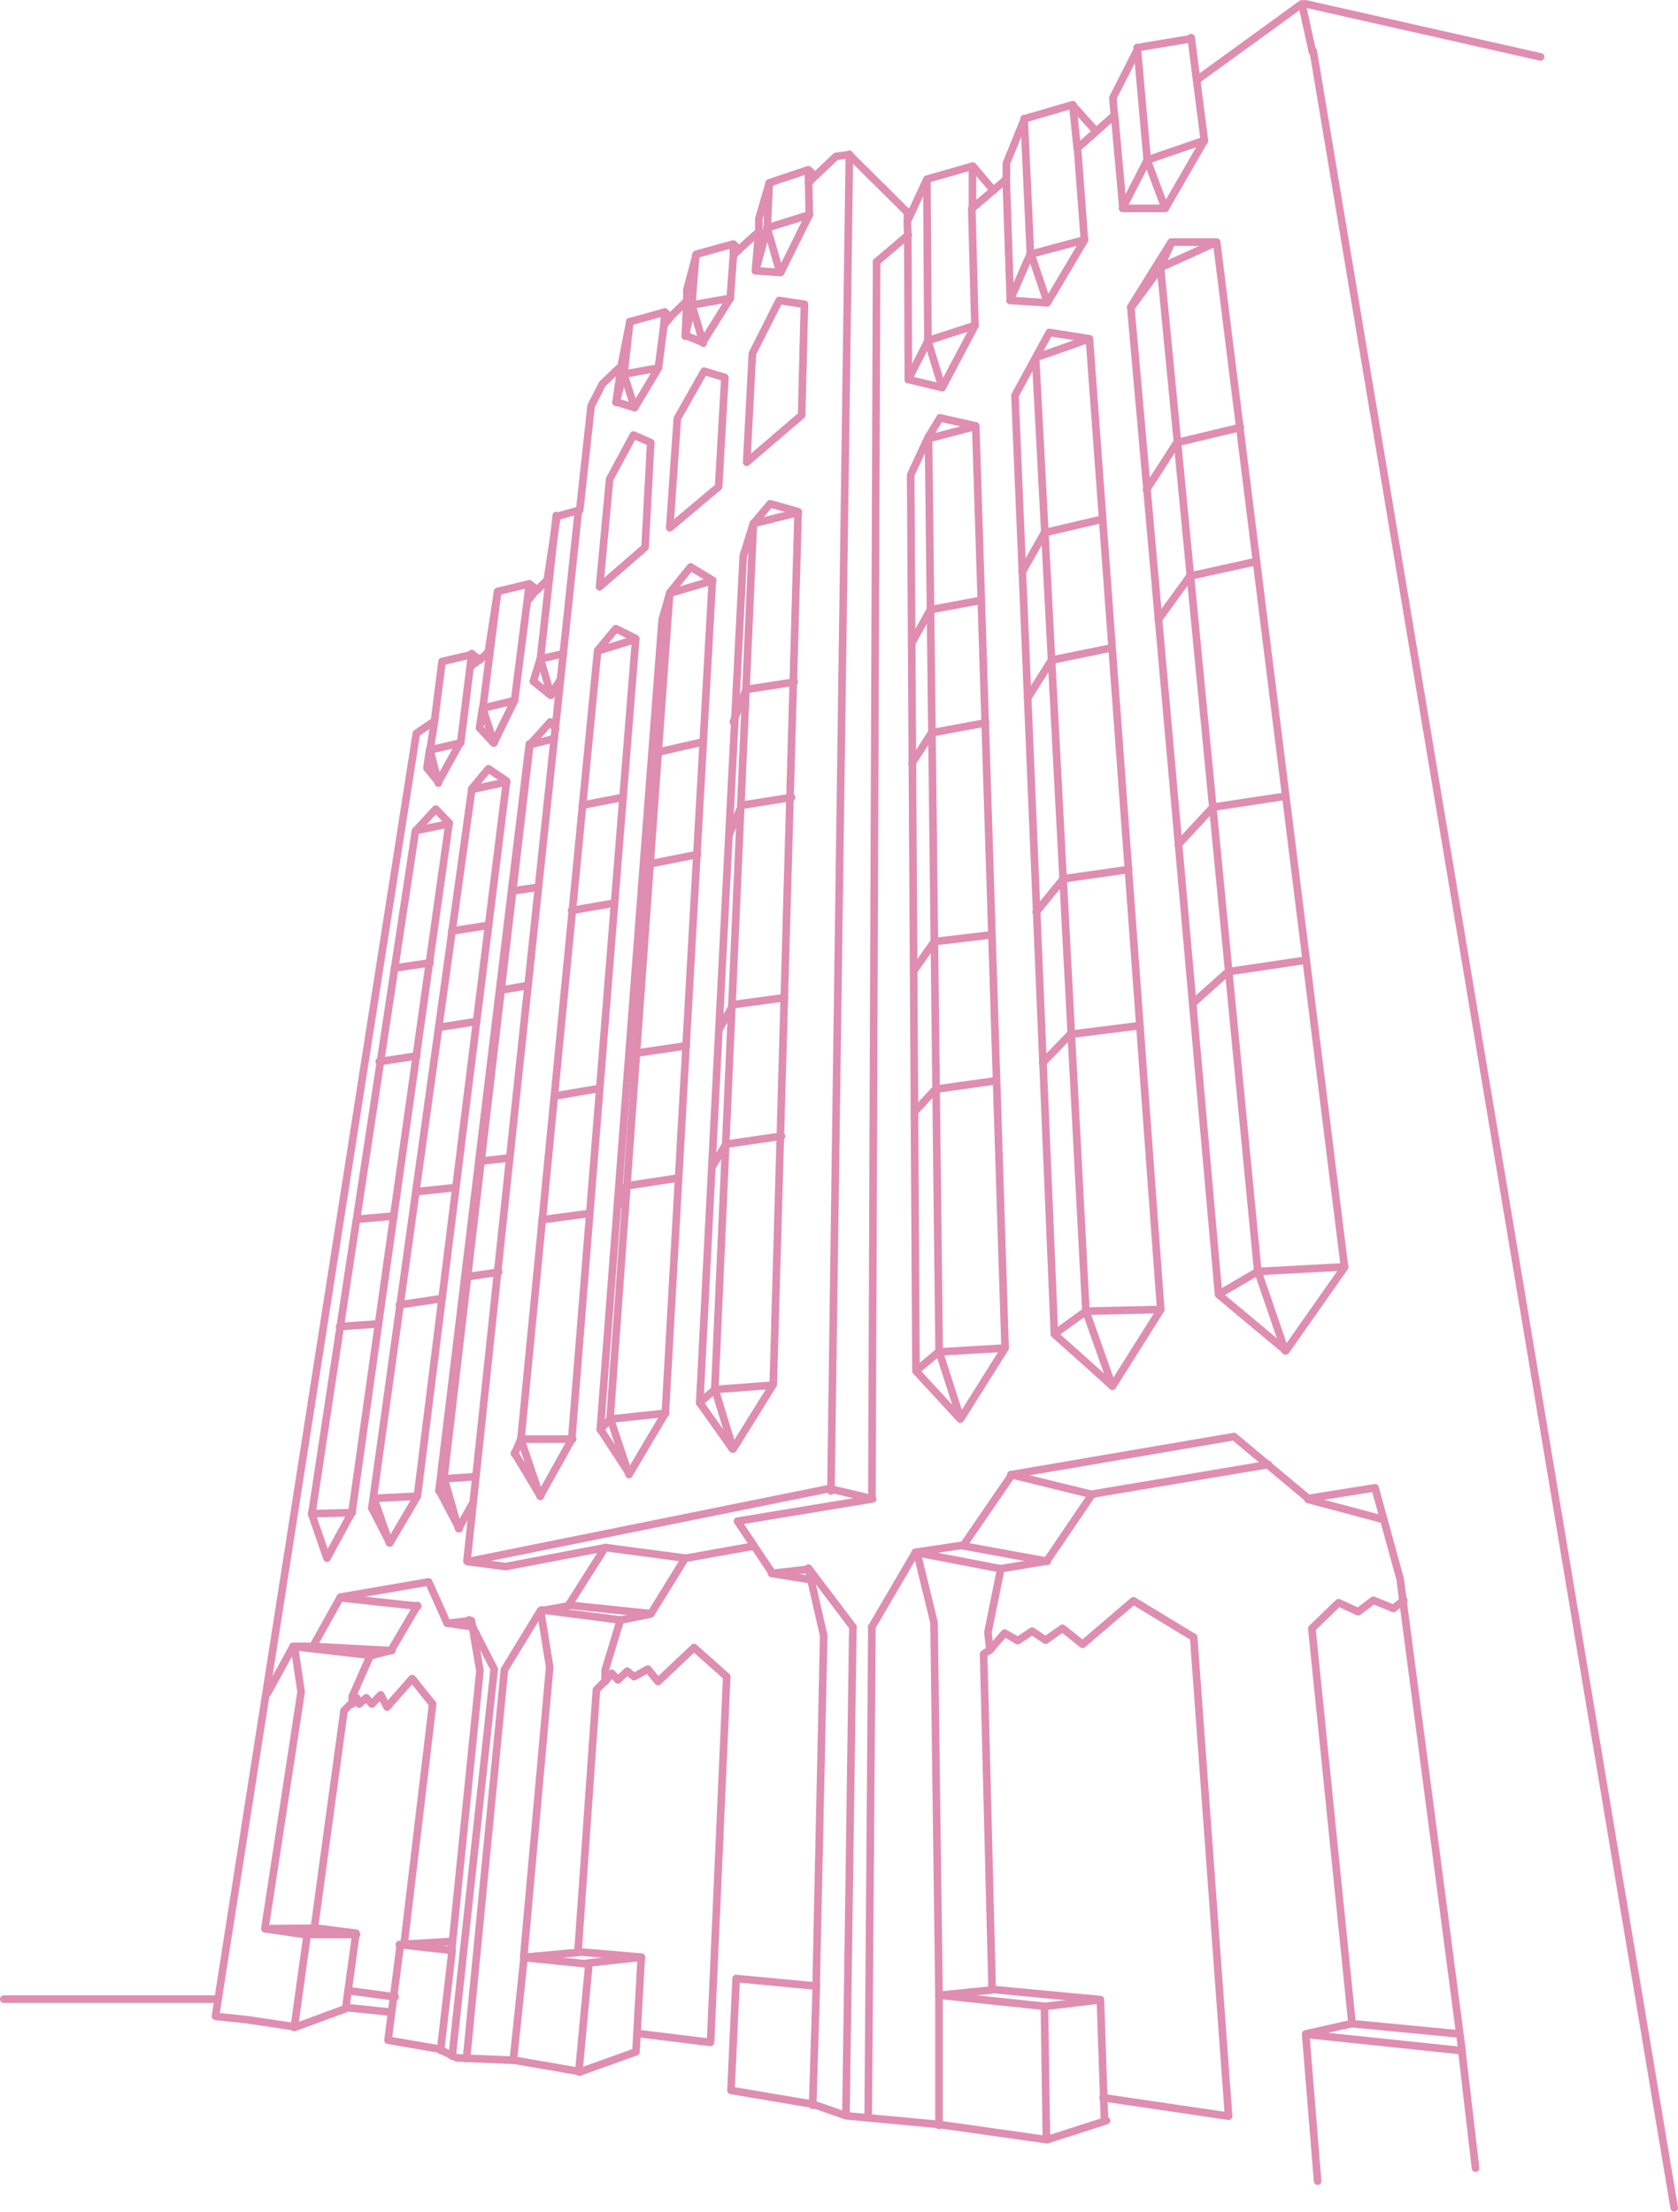 <svg id="b484a999-9620-42df-b1b9-ab8dbbfe9853" data-name="Capa 1" xmlns="http://www.w3.org/2000/svg" width="221.11" height="291.38" viewBox="0 0 221.11 291.38"><path id="e342c5de-fe2a-4a16-9a71-3b88d181ac69" data-name="Trazado 4336" d="M28.39,265.72l26.47-169,2.39-1.62,1-7.85,4-.93,1,.7,1.09-1,1.24-8,4.16-1,1.06.8,1.31-1.31,1.28-8.38,3-.83,1.5-13.73,1.5-2.91,2.46-2.33L83,42.49l4.6-1.28.7.67,2.21-2.14V38.26l1.25-4.67,4.86-1.34.74.74L100,30.62V28.89l1.37-4.7,5.15-1.73.9.84,2.72-2.59,1.76-.23,7.68,7.61v1.12l2.56-5.5,6-1.72v5.53l4.47-3.81V21.63L135,15.75l6.36-1.86.58,5.76,4.89-4.35L146.64,13l3.17-6.24" transform="translate(0 -0.1)" fill="none" stroke="#df8db1" stroke-linecap="round" stroke-linejoin="round"/><path id="b871ebfd-c49a-4bd1-a068-8d93d2131391" data-name="Trazado 4337" d="M173.62,287.46l-1.57-19.35,20.6,2.16-8.16-62.16-3.3-12-8.81,1.41-9.78-8.16-29.25,5-6.38,9.3-6.16.92,2.27,9.3.65,49.08,13.89,1.46.27,17.57-14.16-2-12.22-1.14-4.32-1.51-10.87-1.84L97,260.76l10.54,1,1-46.17-2-8.75-4.76.54-4.6-6.87L115,197.57l-5.73-1.35-47.62,9.62,5,.65L79.73,204l-4.87,7.68-3.62.65,1.19,7.4L69,258l8.6.86L76.27,273l-8.43-1.46-7.63-.32-2.43-1.19-6.65-1.14,1.62-12.59,6.76.75,3.73-36.81-1.13-6.64-3.19.37-1.3-2.92-1.14-2.54-11.62,2L41.24,217H38.78l.9,6L34.9,254.2l5.57.82-1.7,12.2,6.77-2.49,1.37-9.94-5.49-.7,3.91-28.61,1.08-1.08v-.79l2.37-5.37,2.75-.7L55,211.62" transform="translate(0 -0.1)" fill="none" stroke="#df8db1" stroke-linecap="round" stroke-linejoin="round"/><line id="ba40ef48-d857-4fb4-9266-47a6619d658e" data-name="Línea 401" x1="141.35" y1="13.87" x2="144.42" y2="17.29" fill="none" stroke="#df8db1" stroke-linecap="round"/><line id="ade4dcea-fe1b-4520-9d86-4ff7c23cdeff" data-name="Línea 402" x1="128.19" y1="21.88" x2="130.91" y2="25.09" fill="none" stroke="#df8db1" stroke-linecap="round"/><path id="a93680ec-788c-4826-b69e-e87fa7db4176" data-name="Trazado 4338" d="M111.92,20.42l-2.43,176.12" transform="translate(0 -0.1)" fill="none" stroke="#df8db1" stroke-linecap="round"/><line id="f0587a42-10af-4f49-a4e7-3082b1801345" data-name="Línea 403" x1="114.89" y1="197.47" x2="115.51" y2="34.49" fill="none" stroke="#df8db1" stroke-linecap="round"/><line id="a3b184c4-dec4-4a24-9c86-c7d073b1d01d" data-name="Línea 404" x1="119.69" y1="30.94" x2="115.51" y2="34.49" fill="none" stroke="#df8db1" stroke-linecap="round"/><line id="b54631e4-d2cc-4960-a973-cf082aa3cfcb" data-name="Línea 405" x1="119.55" y1="29.06" x2="119.62" y2="31.01" fill="none" stroke="#df8db1" stroke-linecap="round"/><line id="a902d6ba-8dc6-45ab-b6fb-32ea328a2af7" data-name="Línea 406" x1="122.13" y1="23.69" x2="122.27" y2="44.94" fill="none" stroke="#df8db1" stroke-linecap="round"/><line id="bb7d5edb-ef25-472d-a715-1e12d1046cf8" data-name="Línea 407" x1="134.95" y1="15.62" x2="135.78" y2="33.52" fill="none" stroke="#df8db1" stroke-linecap="round"/><line id="fb38ae9e-073c-43d2-8095-cc789ce80a1e" data-name="Línea 408" x1="151.17" y1="21.12" x2="149.85" y2="6.28" fill="none" stroke="#df8db1" stroke-linecap="round"/><line id="ff7d0428-48f5-41dc-bf09-6e9a0f5fa930" data-name="Línea 409" x1="173.04" y1="6.7" x2="220.61" y2="290.88" fill="none" stroke="#df8db1" stroke-linecap="round"/><path id="eb1f9ad2-e6c8-4a52-8563-86eca0a718e7" data-name="Trazado 4339" d="M106.52,22.55l.12,5.85L102.87,36l-3.33-.23.44-5.09" transform="translate(0 -0.1)" fill="none" stroke="#df8db1" stroke-linecap="round" stroke-linejoin="round"/><line id="f1a4986e-0189-4c39-878b-f350a6a61e70" data-name="Línea 410" x1="101.37" y1="24.11" x2="101.09" y2="30.03" fill="none" stroke="#df8db1" stroke-linecap="round"/><line id="b5c602d4-1b8d-4238-8197-07e51d0a3262" data-name="Línea 411" x1="107.43" y1="23.14" x2="106.53" y2="24.11" fill="none" stroke="#df8db1" stroke-linecap="round"/><line id="a4b4a21f-8cc8-439d-8137-dd92c28fdb96" data-name="Línea 412" x1="97.4" y1="32.89" x2="96.64" y2="33.59" fill="none" stroke="#df8db1" stroke-linecap="round"/><line id="bb44cd2b-fc76-4c71-bacd-a1abc83b2fc9" data-name="Línea 413" x1="96.64" y1="32.19" x2="96.64" y2="33.65" fill="none" stroke="#df8db1" stroke-linecap="round"/><line id="b66090f3-7440-4e61-a376-b1bef3f40105" data-name="Línea 414" x1="91.69" y1="33.58" x2="91.14" y2="40.27" fill="none" stroke="#df8db1" stroke-linecap="round"/><line id="b04a2a9f-0c10-4796-ac77-8cd0e36af9e7" data-name="Línea 415" x1="82.99" y1="42.36" x2="82.22" y2="49.33" fill="none" stroke="#df8db1" stroke-linecap="round"/><line id="f8c3ce4b-9bb5-4738-9a94-f7a363f22157" data-name="Línea 416" x1="87.58" y1="41.11" x2="87.51" y2="42.78" fill="none" stroke="#df8db1" stroke-linecap="round"/><line id="be69d30d-e1bf-4a92-b306-254f6a51d22e" data-name="Línea 417" x1="88.35" y1="41.8" x2="87.51" y2="42.78" fill="none" stroke="#df8db1" stroke-linecap="round"/><line id="adf6a0f6-fa37-4927-a78a-6f43af40cc6f" data-name="Línea 419" x1="73.3" y1="67.92" x2="71.21" y2="86.8" fill="none" stroke="#df8db1" stroke-linecap="round"/><line id="bedc0019-f771-4f4d-8871-8fb8e06e2ff2" data-name="Línea 420" x1="65.57" y1="77.95" x2="63.62" y2="93.35" fill="none" stroke="#df8db1" stroke-linecap="round"/><line id="b6287c8e-ce6d-4d8a-9bc9-8df00e6005c7" data-name="Línea 421" x1="69.75" y1="76.98" x2="69.47" y2="79.21" fill="none" stroke="#df8db1" stroke-linecap="round"/><line id="e5ef4e73-fbcd-4629-a635-448f3023fb25" data-name="Línea 422" x1="70.73" y1="77.67" x2="69.47" y2="79.21" fill="none" stroke="#df8db1" stroke-linecap="round"/><line id="b93f05e3-ec69-4a07-8a41-c2324a59ea0a" data-name="Línea 423" x1="63.27" y1="86.87" x2="61.95" y2="87.84" fill="none" stroke="#df8db1" stroke-linecap="round"/><line id="e84f2116-e639-431e-ab3b-d049bf17e4ec" data-name="Línea 424" x1="62.16" y1="86.1" x2="61.95" y2="87.84" fill="none" stroke="#df8db1" stroke-linecap="round"/><line id="bb296df3-8912-450f-a86e-9279eb50b83f" data-name="Línea 425" x1="56.66" y1="98.78" x2="57.29" y2="94.88" fill="none" stroke="#df8db1" stroke-linecap="round"/><line id="bec0b6a2-a15c-46c8-96a4-f7f68adf12f2" data-name="Línea 426" x1="57.77" y1="103.17" x2="56.66" y2="98.78" fill="none" stroke="#df8db1" stroke-linecap="round"/><line id="b1076478-babc-4fd4-8555-cacb62221e7a" data-name="Línea 427" x1="63.62" y1="93.35" x2="65.09" y2="97.87" fill="none" stroke="#df8db1" stroke-linecap="round"/><line id="bd762a72-a024-4768-bae5-2876d79315dd" data-name="Línea 428" x1="71.21" y1="86.8" x2="72.61" y2="91.6" fill="none" stroke="#df8db1" stroke-linecap="round"/><path id="a8c44e83-561a-434c-8f0d-9fdf39e6fde8" data-name="Trazado 4340" d="M98.39,61l7.24-6.2L106,40.19l-3.33-.5-3.53,7Z" transform="translate(0 -0.1)" fill="none" stroke="#df8db1" stroke-linecap="round" stroke-linejoin="round"/><path id="b6952c21-4eec-412c-908b-66037474a56a" data-name="Trazado 4341" d="M95.52,49.84l-.83,14.39-6.44,5.4,1-14.39L92.78,49Z" transform="translate(0 -0.1)" fill="none" stroke="#df8db1" stroke-linecap="round" stroke-linejoin="round"/><path id="a75c3f42-2638-4434-a3c6-80b4294717f8" data-name="Trazado 4342" d="M83.47,57.41l2.28,1L85,72.21,79,77.41l1.33-14.18Z" transform="translate(0 -0.1)" fill="none" stroke="#df8db1" stroke-linecap="round" stroke-linejoin="round"/><line id="b314e169-9acc-41ab-8b0f-fd0a24e21756" data-name="Línea 429" x1="69.47" y1="79.21" x2="67.8" y2="92.3" fill="none" stroke="#df8db1" stroke-linecap="round"/><line id="ac26959f-9329-492c-938e-0d5584e72138" data-name="Línea 430" x1="76.23" y1="67.16" x2="61.53" y2="205.69" fill="none" stroke="#df8db1" stroke-linecap="round"/><path id="b4c1de26-85d0-4f8c-b99d-a23967470fee" data-name="Trazado 4343" d="M43.08,205.39l-2-5.79,13.66-90,2.68-2.91,1.76,1.82L46.38,199.32Z" transform="translate(0 -0.1)" fill="none" stroke="#df8db1" stroke-linecap="round" stroke-linejoin="round"/><line id="b261c8a0-c8a0-4324-a73d-a5a34da14dad" data-name="Línea 431" x1="41.06" y1="199.42" x2="46.42" y2="199.29" fill="none" stroke="#df8db1" stroke-linecap="round"/><line id="e5ff8627-d311-4944-951e-a857b02228d4" data-name="Línea 432" x1="44.75" y1="174.77" x2="49.83" y2="174.42" fill="none" stroke="#df8db1" stroke-linecap="round"/><line id="aacbb3f7-0167-453f-a584-5e08549475a7" data-name="Línea 433" x1="47.05" y1="160.63" x2="51.92" y2="160.21" fill="none" stroke="#df8db1" stroke-linecap="round"/><line id="b43df703-e762-4e11-81bd-a1566b39d1d4" data-name="Línea 434" x1="49.97" y1="139.87" x2="54.92" y2="139.11" fill="none" stroke="#df8db1" stroke-linecap="round"/><line id="aa34a356-794f-4e2a-8910-7b5d6bf2f85d" data-name="Línea 435" x1="51.99" y1="127.54" x2="56.66" y2="126.85" fill="none" stroke="#df8db1" stroke-linecap="round"/><line id="e582f774-b1c2-4efc-ba72-35404a2371b3" data-name="Línea 436" x1="54.78" y1="109.43" x2="59.17" y2="108.53" fill="none" stroke="#df8db1" stroke-linecap="round"/><path id="a1d68e34-c9e3-4939-9841-7e877346bfe0" data-name="Trazado 4344" d="M64.36,101.38,62.18,104,49,198.77l2.37,4.61L55,197.21,66.75,103Z" transform="translate(0 -0.1)" fill="none" stroke="#df8db1" stroke-linecap="round" stroke-linejoin="round"/><line id="a0587363-ac9c-4dee-aed0-4ea784cdb47f" data-name="Línea 437" x1="62.16" y1="104" x2="66.76" y2="103.03" fill="none" stroke="#df8db1" stroke-linecap="round"/><line id="eb70acb4-45c1-41d6-a528-79022420f7c3" data-name="Línea 438" x1="59.51" y1="122.67" x2="64.39" y2="121.9" fill="none" stroke="#df8db1" stroke-linecap="round"/><line id="e3968969-1641-4bf9-8d03-8fcbf3687dbf" data-name="Línea 439" x1="57.84" y1="135.35" x2="62.79" y2="134.58" fill="none" stroke="#df8db1" stroke-linecap="round"/><line id="a6563529-b5bd-46b0-947f-0de75db1e78b" data-name="Línea 440" x1="54.78" y1="157.01" x2="60.07" y2="156.45" fill="none" stroke="#df8db1" stroke-linecap="round"/><line id="b224478e-f448-4a6e-9706-ec42d32a06f4" data-name="Línea 441" x1="52.62" y1="171.91" x2="58.26" y2="171.08" fill="none" stroke="#df8db1" stroke-linecap="round"/><line id="fc8419ef-78c8-4938-aa15-c00ae22ae192" data-name="Línea 442" x1="54.85" y1="197.13" x2="49.28" y2="197.4" fill="none" stroke="#df8db1" stroke-linecap="round"/><line id="f54a0f08-2473-4de8-9f88-54b2e402d80e" data-name="Línea 443" x1="51.3" y1="203.25" x2="49.28" y2="197.4" fill="none" stroke="#df8db1" stroke-linecap="round"/><path id="a10ee631-5aa1-425e-b9b6-e7c201b5773e" data-name="Trazado 4345" d="M62.21,198.29l-1.79,3.2-1.92-6.68,11.32-96.6,2.69-3,.71.91" transform="translate(0 -0.1)" fill="none" stroke="#df8db1" stroke-linecap="round" stroke-linejoin="round"/><line id="b9014df6-239f-47f0-afcc-3ae124a18e0b" data-name="Línea 444" x1="69.96" y1="98.08" x2="73.03" y2="97.31" fill="none" stroke="#df8db1" stroke-linecap="round"/><line id="e7df9232-6492-476f-bd9f-32fc5cde450b" data-name="Línea 445" x1="67.52" y1="117.38" x2="70.94" y2="116.89" fill="none" stroke="#df8db1" stroke-linecap="round"/><line id="aa11dab9-04e7-4810-b9c6-97b03c121414" data-name="Línea 446" x1="65.85" y1="130.47" x2="69.54" y2="129.84" fill="none" stroke="#df8db1" stroke-linecap="round"/><line id="b54f0ed2-92bc-4f9b-a3ed-7d0ddebb2cd0" data-name="Línea 447" x1="63.42" y1="152.97" x2="67.11" y2="152.55" fill="none" stroke="#df8db1" stroke-linecap="round"/><line id="b9e42990-ab8f-43cc-8a9a-cccdfbac2b55" data-name="Línea 448" x1="61.53" y1="168.22" x2="65.71" y2="167.59" fill="none" stroke="#df8db1" stroke-linecap="round"/><line id="ecc51889-9420-4070-9870-d3dbdd0f9949" data-name="Línea 449" x1="58.47" y1="194.83" x2="62.58" y2="194.55" fill="none" stroke="#df8db1" stroke-linecap="round"/><path id="bbd3af11-29e7-41e0-a45e-01aa886600a2" data-name="Trazado 4346" d="M71.17,197.22l-2.53-7.47L78.75,85.8l2.4-2.88,2.62,1.31L75.33,189.75Z" transform="translate(0 -0.1)" fill="none" stroke="#df8db1" stroke-linecap="round" stroke-linejoin="round"/><line id="bcfa74b7-a45a-4c2b-aa20-f6bfd00cc8cb" data-name="Línea 450" x1="71.22" y1="197.13" x2="67.8" y2="191.41" fill="none" stroke="#df8db1" stroke-linecap="round"/><line id="a9ed198a-9848-42cb-933a-2a3bc483400f" data-name="Línea 451" x1="68.64" y1="189.6" x2="67.8" y2="191.55" fill="none" stroke="#df8db1" stroke-linecap="round"/><line id="a73745aa-2615-4e70-965a-8bf9e51f463a" data-name="Línea 452" x1="75.46" y1="189.6" x2="68.64" y2="189.6" fill="none" stroke="#df8db1" stroke-linecap="round"/><line id="a3ac9f19-8bf7-4758-8a8b-df768bfde5cc" data-name="Línea 453" x1="77.69" y1="159.86" x2="71.42" y2="160.7" fill="none" stroke="#df8db1" stroke-linecap="round"/><line id="ebdbf70b-6a0b-48e4-acfb-da8c0e3bf1e7" data-name="Línea 454" x1="78.88" y1="143.42" x2="73.1" y2="144.4" fill="none" stroke="#df8db1" stroke-linecap="round"/><line id="e676aa1b-fb9f-42af-9486-0b3b4ca47513" data-name="Línea 455" x1="80.97" y1="118.98" x2="75.32" y2="119.95" fill="none" stroke="#df8db1" stroke-linecap="round"/><line id="af9524e4-86c5-4717-b4c8-4154cfcf0532" data-name="Línea 456" x1="82.08" y1="105.05" x2="76.72" y2="106.09" fill="none" stroke="#df8db1" stroke-linecap="round"/><line id="b4c1b743-810c-41b7-b2b3-626c5c9978cc" data-name="Línea 457" x1="78.81" y1="85.75" x2="83.75" y2="84.22" fill="none" stroke="#df8db1" stroke-linecap="round"/><line id="b1b9363d-43bd-41dd-aadb-740cb4f9a3ec" data-name="Línea 458" x1="55.06" y1="211.61" x2="44.82" y2="210.5" fill="none" stroke="#df8db1" stroke-linecap="round"/><line id="a1267000-cc45-42b0-a28c-4832fe26549d" data-name="Línea 459" x1="41.26" y1="216.91" x2="51.64" y2="217.46" fill="none" stroke="#df8db1" stroke-linecap="round"/><line id="bb337895-8bd7-4355-9067-19362f26779a" data-name="Línea 460" x1="48.86" y1="218.09" x2="38.62" y2="216.91" fill="none" stroke="#df8db1" stroke-linecap="round"/><line id="babff467-c27d-450a-b0fe-c45c11afa3c1" data-name="Línea 461" x1="58.96" y1="213.84" x2="62.3" y2="214.33" fill="none" stroke="#df8db1" stroke-linecap="round"/><line id="e9ff161e-e8ab-43e2-a4c9-78101f57e51f" data-name="Línea 462" x1="34.93" y1="254.1" x2="41.54" y2="254.03" fill="none" stroke="#df8db1" stroke-linecap="round"/><line id="a036707d-6292-445e-b9bc-1ab5388efe37" data-name="Línea 463" x1="40.43" y1="254.87" x2="46.98" y2="254.87" fill="none" stroke="#df8db1" stroke-linecap="round"/><line id="acfdceb8-22e7-4d87-828d-3989cd6208b8" data-name="Línea 464" x1="45.58" y1="264.48" x2="51.57" y2="265.1" fill="none" stroke="#df8db1" stroke-linecap="round"/><line id="a798f451-f15b-4f70-af1c-f97258fc6190" data-name="Línea 465" x1="45.86" y1="262.25" x2="52.06" y2="263.09" fill="none" stroke="#df8db1" stroke-linecap="round"/><line id="b8e0154d-2c51-4c0c-8b7f-e56b5bc16020" data-name="Línea 466" x1="53.25" y1="256.05" x2="57.01" y2="224.5" fill="none" stroke="#df8db1" stroke-linecap="round"/><path id="ae3cef7d-7846-4a48-af9d-28b9de557f9a" data-name="Trazado 4347" d="M57,224.6l-2.69-3.36L51,225l-.83-1.62L49,224.6l-.75-.82-.92.82-.33-.82-.58.82" transform="translate(0 -0.1)" fill="none" stroke="#df8db1" stroke-linecap="round" stroke-linejoin="round"/><line id="aaf668b2-c48e-48eb-8e94-a03c0d87f90a" data-name="Línea 467" x1="52.62" y1="256.19" x2="59.58" y2="255.77" fill="none" stroke="#df8db1" stroke-linecap="round"/><line id="bf5554cb-0795-44cc-8edb-53fff5dff25d" data-name="Línea 468" x1="69.06" y1="257.86" x2="76.16" y2="257.23" fill="none" stroke="#df8db1" stroke-linecap="round"/><line id="a521a68c-776c-4a7f-b073-7c93a913a8ff" data-name="Línea 469" x1="77.41" y1="258.63" x2="84.52" y2="257.86" fill="none" stroke="#df8db1" stroke-linecap="round"/><line id="b1cd5f18-992a-4e17-bb25-213dd34a2c13" data-name="Línea 470" x1="71.35" y1="212.1" x2="81.73" y2="213.42" fill="none" stroke="#df8db1" stroke-linecap="round"/><line id="a060b254-7e35-4c79-9368-7f7c089b7fa5" data-name="Línea 471" x1="74.91" y1="211.47" x2="85.77" y2="212.59" fill="none" stroke="#df8db1" stroke-linecap="round"/><line id="acae4f6a-207b-4bbd-b3e9-7115f575e7cf" data-name="Línea 472" x1="79.78" y1="203.88" x2="90.23" y2="205.27" fill="none" stroke="#df8db1" stroke-linecap="round"/><path id="aa3a74c1-7cd7-46e8-beba-5692e6e1dd80" data-name="Trazado 4348" d="M99.28,203.8l-9,1.6-4.54,7.35-4,.8-2,6.59v1.41l-1.15,1.18-2.43,34.51,8.34.7-.7,12.48-7.48,2.68" transform="translate(0 -0.1)" fill="none" stroke="#df8db1" stroke-linecap="round" stroke-linejoin="round"/><path id="ba9f10de-243f-4bd2-a129-587b77b8ca24" data-name="Trazado 4349" d="M84,268l9.63,1.18L95.76,221l-4.31-3.84-4.74,4.48L85.37,220l-1.82,1-.9-.73-1.22,1.15-.83-.87-.86,1.09" transform="translate(0 -0.1)" fill="none" stroke="#df8db1" stroke-linecap="round" stroke-linejoin="round"/><line id="a26f6d29-3216-4d4b-9801-e28b8e348300" data-name="Línea 473" x1="101.65" y1="207.29" x2="106.88" y2="208.13" fill="none" stroke="#df8db1" stroke-linecap="round"/><line id="b1f10f36-829e-41e8-9616-5c7eb00f8b37" data-name="Línea 474" x1="133.2" y1="194.27" x2="144" y2="196.92" fill="none" stroke="#df8db1" stroke-linecap="round"/><line id="e140010c-0d00-4cb8-b0f4-becb18d85671" data-name="Línea 475" x1="126.94" y1="203.67" x2="138.01" y2="205.69" fill="none" stroke="#df8db1" stroke-linecap="round"/><line id="f78e1c79-f91c-4637-8fe2-871e5b978e75" data-name="Línea 476" x1="120.6" y1="204.51" x2="131.81" y2="206.67" fill="none" stroke="#df8db1" stroke-linecap="round"/><line id="fa865e87-3c28-4c0a-9c60-f53ba6fda950" data-name="Línea 477" x1="123.73" y1="262.88" x2="130.63" y2="262.18" fill="none" stroke="#df8db1" stroke-linecap="round"/><line id="b74a8ee8-51af-46fb-bfbf-094c23492a05" data-name="Línea 478" x1="137.66" y1="264.34" x2="144.7" y2="263.5" fill="none" stroke="#df8db1" stroke-linecap="round"/><line id="e3418174-ed12-43e4-8c75-dfa5cccd4993" data-name="Línea 479" x1="138.01" y1="281.89" x2="145.81" y2="279.38" fill="none" stroke="#df8db1" stroke-linecap="round"/><path id="b7380a34-2585-439a-ab82-f5132bd445b4" data-name="Trazado 4350" d="M145.54,279.48,145,263.54l-14.27-1.34L129.61,218l.83-.51-.26-2.34,1.7-8.38,6.05-1,6-8.83,23.22-3.9" transform="translate(0 -0.1)" fill="none" stroke="#df8db1" stroke-linecap="round" stroke-linejoin="round"/><line id="ed6471b8-d002-477f-9e8b-9369a9b06dcf" data-name="Línea 480" x1="172.35" y1="197.54" x2="182.31" y2="200.19" fill="none" stroke="#df8db1" stroke-linecap="round"/><line id="e5a25714-f636-466d-b9a8-dd2dea7ab040" data-name="Línea 481" x1="119.62" y1="30.94" x2="119.69" y2="50.02" fill="none" stroke="#df8db1" stroke-linecap="round"/><line id="e294fe6e-fad2-4a09-b62c-51c45cad9687" data-name="Línea 482" x1="122.27" y1="44.94" x2="124.15" y2="51.07" fill="none" stroke="#df8db1" stroke-linecap="round"/><path id="a6712f8d-b3ad-4e54-bb0e-4f80bd28901f" data-name="Trazado 4361" d="M128.05,27.55,128.46,43" transform="translate(0 -0.1)" fill="none" stroke="#df8db1" stroke-linecap="round"/><line id="e413181b-198d-4a85-b803-34d9edacc417" data-name="Línea 484" x1="135.78" y1="33.24" x2="138.01" y2="39.85" fill="none" stroke="#df8db1" stroke-linecap="round"/><line id="acd357eb-aebd-4384-bcdc-ea8a8f327a2d" data-name="Línea 485" x1="132.58" y1="23.49" x2="133.13" y2="39.57" fill="none" stroke="#df8db1" stroke-linecap="round"/><line id="ec8841c9-9137-4dd5-aca4-0b54f4dfa96e" data-name="Línea 486" x1="141.98" y1="19.52" x2="142.89" y2="31.57" fill="none" stroke="#df8db1" stroke-linecap="round"/><line id="b6bd7bff-4788-47ce-8618-6e2699e4c030" data-name="Línea 487" x1="151.17" y1="21.12" x2="153.54" y2="27.46" fill="none" stroke="#df8db1" stroke-linecap="round"/><line id="f7065edb-4baa-4ed5-b9bd-5f9e8e130114" data-name="Línea 488" x1="146.86" y1="15.13" x2="147.97" y2="27.45" fill="none" stroke="#df8db1" stroke-linecap="round"/><line id="f1107238-6096-4d28-93d3-c60877d8b0b9" data-name="Línea 489" x1="156.96" y1="4.96" x2="158.7" y2="18.54" fill="none" stroke="#df8db1" stroke-linecap="round"/><line id="bf58a3fa-dea6-4c23-ad41-2e9738bdddd0" data-name="Línea 490" x1="101.09" y1="30.03" x2="102.77" y2="35.88" fill="none" stroke="#df8db1" stroke-linecap="round"/><line id="fc05ee28-1ee4-4f71-85f0-4e3ea370a483" data-name="Línea 491" x1="91.14" y1="40.06" x2="92.67" y2="45.22" fill="none" stroke="#df8db1" stroke-linecap="round"/><line id="bde73fe8-b827-474a-b0fd-46a71b469a1d" data-name="Línea 492" x1="96.22" y1="39.3" x2="96.64" y2="33.58" fill="none" stroke="#df8db1" stroke-linecap="round"/><line id="ec6c5bb3-ef62-463c-900d-73455b87e097" data-name="Línea 493" x1="86.75" y1="48.49" x2="87.51" y2="42.64" fill="none" stroke="#df8db1" stroke-linecap="round"/><line id="ae04efcd-d1cd-47b7-a9ae-e9ed58cbb85a" data-name="Línea 494" x1="83.61" y1="53.71" x2="82.22" y2="49.33" fill="none" stroke="#df8db1" stroke-linecap="round"/><line id="f41dd4b0-e0b7-4fbc-8eb0-574c4eb81cbb" data-name="Línea 495" x1="90.3" y1="44.31" x2="90.51" y2="39.58" fill="none" stroke="#df8db1" stroke-linecap="round"/><line id="a7559ae4-fad4-40c8-ae75-d580900ec59b" data-name="Línea 496" x1="81.17" y1="53.02" x2="81.87" y2="48.21" fill="none" stroke="#df8db1" stroke-linecap="round"/><line id="e130390f-3731-4ed2-947d-a149409b2f61" data-name="Línea 497" x1="99.56" y1="35.68" x2="101.1" y2="30.03" fill="none" stroke="#df8db1" stroke-linecap="round"/><line id="a15b487d-66a5-4bc5-9a78-f248ee1cf40f" data-name="Línea 498" x1="106.67" y1="28.29" x2="101.09" y2="30.03" fill="none" stroke="#df8db1" stroke-linecap="round"/><path id="bd7c3fdd-2145-440c-9672-deb837932680" data-name="Trazado 4351" d="M96.22,39.4l-5,.88-.91,4,2.28.92Z" transform="translate(0 -0.1)" fill="none" stroke="#df8db1" stroke-linecap="round" stroke-linejoin="round"/><path id="a72929e2-ecfe-4585-a71e-1d1c96c19c9d" data-name="Trazado 4352" d="M86.75,48.59l-4.57.8-1,3.66,2.45.75Z" transform="translate(0 -0.1)" fill="none" stroke="#df8db1" stroke-linecap="round" stroke-linejoin="round"/><path id="edf9363c-e7e1-4d32-a959-580215cc085f" data-name="Trazado 4353" d="M67.8,92.4l-4.21,1L63.18,96l1.87,2Z" transform="translate(0 -0.1)" fill="none" stroke="#df8db1" stroke-linecap="round" stroke-linejoin="round"/><line id="e95ec680-5b9a-484a-a075-54540144990b" data-name="Línea 499" x1="60.7" y1="97.87" x2="61.95" y2="87.84" fill="none" stroke="#df8db1" stroke-linecap="round"/><path id="b2d2630c-4fa2-49bf-a556-54041df30fb5" data-name="Trazado 4354" d="M57.77,103.13,60.6,98l-4,.92-.34,2.37Z" transform="translate(0 -0.1)" fill="none" stroke="#df8db1" stroke-linecap="round" stroke-linejoin="round"/><line id="fec80ac3-4e51-454f-88db-f6cb88f11f9b" data-name="Línea 500" x1="49.28" y1="197.4" x2="49" y2="198.73" fill="none" stroke="#df8db1" stroke-linecap="round"/><line id="ae5862cd-b986-4219-a6aa-17eeabfc272f" data-name="Línea 501" x1="58.47" y1="194.83" x2="57.84" y2="196.43" fill="none" stroke="#df8db1" stroke-linecap="round"/><path id="ab060f29-875f-44e7-85ec-4285f8f063bf" data-name="Trazado 4355" d="M60.52,201.49l-2.67-5.07,11.9-98.3" transform="translate(0 -0.1)" fill="none" stroke="#df8db1" stroke-linecap="round" stroke-linejoin="round"/><path id="a41a0558-5c4e-4bff-b691-1f1b7c173a90" data-name="Trazado 4356" d="M82.88,194.37l-2.49-7.44L88.25,78.2,91,74.79l2.87,1.75L87.67,186.27Z" transform="translate(0 -0.1)" fill="none" stroke="#df8db1" stroke-linecap="round" stroke-linejoin="round"/><line id="a4c390a6-1ac7-408c-a9db-a1e2bd499504" data-name="Línea 502" x1="80.41" y1="186.96" x2="87.72" y2="186.19" fill="none" stroke="#df8db1" stroke-linecap="round"/><line id="f2b20f9e-e99a-42ee-a62d-3ab3f2c93e88" data-name="Línea 503" x1="94.2" y1="183.06" x2="101.79" y2="182.5" fill="none" stroke="#df8db1" stroke-linecap="round"/><line id="b5f6e07a-59b4-4f3c-92be-c2373cf087ac" data-name="Línea 504" x1="79.09" y1="188.35" x2="80.41" y2="186.96" fill="none" stroke="#df8db1" stroke-linecap="round"/><line id="fce715e4-c11e-4ea4-a2a5-bf56dcf0bbf8" data-name="Línea 505" x1="92.18" y1="184.8" x2="94.2" y2="183.06" fill="none" stroke="#df8db1" stroke-linecap="round"/><line id="a338d3e7-14e9-4852-af4b-ef73c478dde6" data-name="Línea 506" x1="82.57" y1="156.24" x2="89.39" y2="155.19" fill="none" stroke="#df8db1" stroke-linecap="round"/><line id="e6708fe8-e4c3-4b48-8a38-210ca7d409a5" data-name="Línea 507" x1="95.66" y1="150.74" x2="102.98" y2="149.69" fill="none" stroke="#df8db1" stroke-linecap="round"/><line id="eda10c4a-414b-40d2-88f2-e403f1f9dd0f" data-name="Línea 508" x1="93.92" y1="153.59" x2="95.66" y2="150.74" fill="none" stroke="#df8db1" stroke-linecap="round"/><line id="bcb51ac4-3816-4e59-a7b3-3325e7e59db2" data-name="Línea 509" x1="81.45" y1="158.75" x2="82.57" y2="156.24" fill="none" stroke="#df8db1" stroke-linecap="round"/><line id="ab3a8263-f148-46b9-9008-fb002f464542" data-name="Línea 510" x1="83.75" y1="138.76" x2="82.99" y2="142.03" fill="none" stroke="#df8db1" stroke-linecap="round"/><line id="b8ed23be-d25b-4fb4-b462-e2413b8d0019" data-name="Línea 511" x1="90.44" y1="137.78" x2="83.75" y2="138.76" fill="none" stroke="#df8db1" stroke-linecap="round"/><line id="a9ed8e36-3f20-4678-88a5-76d8ad33868a" data-name="Línea 512" x1="94.83" y1="135.48" x2="96.64" y2="132.35" fill="none" stroke="#df8db1" stroke-linecap="round"/><line id="f6012ae8-d8cc-454c-afab-c112771b4ce9" data-name="Línea 513" x1="103.39" y1="131.44" x2="96.64" y2="132.35" fill="none" stroke="#df8db1" stroke-linecap="round"/><line id="e8aa9f2c-e878-4622-8ef7-dcfa0db9307f" data-name="Línea 514" x1="91.9" y1="112.57" x2="85.63" y2="113.82" fill="none" stroke="#df8db1" stroke-linecap="round"/><line id="eff7f059-46f4-4e8e-96d1-bd951d3585e0" data-name="Línea 515" x1="84.59" y1="116.89" x2="85.63" y2="113.82" fill="none" stroke="#df8db1" stroke-linecap="round"/><line id="b79b8035-e1ef-4d7b-bd00-e3c78f04c55c" data-name="Línea 516" x1="96.08" y1="109.92" x2="97.75" y2="106.09" fill="none" stroke="#df8db1" stroke-linecap="round"/><line id="ac61e290-430d-4dd4-9291-0760204ee455" data-name="Línea 517" x1="104.3" y1="105.05" x2="97.75" y2="106.09" fill="none" stroke="#df8db1" stroke-linecap="round"/><line id="b3d25c98-b9b7-43e9-bd51-98b752476860" data-name="Línea 518" x1="92.67" y1="97.73" x2="86.54" y2="99.13" fill="none" stroke="#df8db1" stroke-linecap="round"/><line id="b31d4e4e-f26c-4d7f-a40e-d6995ccf4779" data-name="Línea 519" x1="104.65" y1="89.86" x2="98.31" y2="90.84" fill="none" stroke="#df8db1" stroke-linecap="round"/><line id="bc8f5a43-7b81-4839-bb1c-f35fcf243ba1" data-name="Línea 520" x1="96.64" y1="95.09" x2="98.31" y2="90.84" fill="none" stroke="#df8db1" stroke-linecap="round"/><line id="bde3442e-a2ea-4007-a8c6-3202ceafab43" data-name="Línea 521" x1="85.84" y1="102.4" x2="86.54" y2="99.13" fill="none" stroke="#df8db1" stroke-linecap="round"/><line id="f2f3bcee-48aa-47bc-95d3-001d18cf4438" data-name="Línea 522" x1="105.21" y1="67.5" x2="99.35" y2="68.97" fill="none" stroke="#df8db1" stroke-linecap="round"/><line id="a3234def-f7fa-4fd5-b6c1-ac0f0eb140dd" data-name="Línea 523" x1="93.92" y1="76.49" x2="88.28" y2="78.16" fill="none" stroke="#df8db1" stroke-linecap="round"/><path id="f2902bf2-1eca-45e7-9055-b07b56de4032" data-name="Trazado 4357" d="M101.48,66.47l-2.21,2.62-5.08,114,2.42,7.9,5.28-8.48,3.28-115Z" transform="translate(0 -0.1)" fill="none" stroke="#df8db1" stroke-linecap="round" stroke-linejoin="round"/><path id="ac53eda0-7cc7-43bc-a15c-01dd761bfd65" data-name="Trazado 4358" d="M88.25,78.26l-1,3.48L79.1,188.39l3.83,5.86" transform="translate(0 -0.1)" fill="none" stroke="#df8db1" stroke-linecap="round" stroke-linejoin="round"/><path id="b67dcdf0-003c-4ee8-a69e-537853b68809" data-name="Trazado 4359" d="M96.52,191,92.2,184.9,97.94,73.34l1.33-4.29" transform="translate(0 -0.1)" fill="none" stroke="#df8db1" stroke-linecap="round" stroke-linejoin="round"/><path id="ae5d3720-d30d-497b-ad32-50a539c4273d" data-name="Trazado 4360" d="M73.7,89.85,72.56,91.7l-2.28-1.85.91-2.93,3-.69" transform="translate(0 -0.1)" fill="none" stroke="#df8db1" stroke-linecap="round" stroke-linejoin="round"/><path id="f617694a-f70d-4bf1-8e5c-a76dfea7c68c" data-name="Trazado 4362" d="M124.15,51.17l-4.46-1.08,2.6-5.12,6.2-2Z" transform="translate(0 -0.1)" fill="none" stroke="#df8db1" stroke-linecap="round" stroke-linejoin="round"/><path id="a36ba6e3-3ed7-4a62-b59e-cc12f97928a7" data-name="Trazado 4363" d="M138,40l-4.92-.32,2.66-6.07,7.19-1.92Z" transform="translate(0 -0.1)" fill="none" stroke="#df8db1" stroke-linecap="round" stroke-linejoin="round"/><path id="fe04894e-cbbb-4127-81a4-2518a6d5322a" data-name="Trazado 4364" d="M153.54,27.55h-5.63l3.27-6.37,7.53-2.58Z" transform="translate(0 -0.1)" fill="none" stroke="#df8db1" stroke-linecap="round" stroke-linejoin="round"/><path id="bd46d48f-501f-4783-9ff5-33c83c88db40" data-name="Trazado 4365" d="M154.32,32,149,40.54l11.57,130.11,8.87,7.41,7.73-11L160.32,32Z" transform="translate(0 -0.1)" fill="none" stroke="#df8db1" stroke-linecap="round" stroke-linejoin="round"/><path id="eb439b2a-c6bc-4897-8281-cec0081fd5a8" data-name="Trazado 4366" d="M169.35,178.06l-3.62-10.54L152.92,35.3l1.46-3.3" transform="translate(0 -0.1)" fill="none" stroke="#df8db1" stroke-linecap="round" stroke-linejoin="round"/><path id="e928924d-f7fc-4c8a-9c47-be4389510ec7" data-name="Trazado 4367" d="M160.31,32l-7.39,3.36-3.87,5.25" transform="translate(0 -0.1)" fill="none" stroke="#df8db1" stroke-linecap="round" stroke-linejoin="round"/><path id="fd96f721-024e-4c89-bbea-af68b037362a" data-name="Trazado 4368" d="M163.45,56.41l-8.38,2-4,6.21" transform="translate(0 -0.1)" fill="none" stroke="#df8db1" stroke-linecap="round" stroke-linejoin="round"/><path id="f8a98985-51ac-4cd9-8663-97f979b57f5f" data-name="Trazado 4369" d="M165.56,74.07,156.79,76l-4.16,5.73" transform="translate(0 -0.1)" fill="none" stroke="#df8db1" stroke-linecap="round" stroke-linejoin="round"/><path id="a98893b6-2a9f-4c16-a356-2625fa0fb03f" data-name="Trazado 4370" d="M169.35,105l-9.52,1.44-4.57,4.92" transform="translate(0 -0.1)" fill="none" stroke="#df8db1" stroke-linecap="round" stroke-linejoin="round"/><path id="bce5ccea-486d-45ba-8fda-861e51d74b8e" data-name="Trazado 4371" d="M172.15,126.59l-10.33,1.53-4.61,4.13" transform="translate(0 -0.1)" fill="none" stroke="#df8db1" stroke-linecap="round" stroke-linejoin="round"/><path id="b46bb2bf-536b-4d89-92f6-267c9656d4d0" data-name="Trazado 4372" d="M177.19,167l-11.44.61-5.15,3" transform="translate(0 -0.1)" fill="none" stroke="#df8db1" stroke-linecap="round" stroke-linejoin="round"/><path id="a3922970-4784-4d2b-825a-78ce52093a95" data-name="Trazado 4373" d="M146.59,182.74c-1.85-1.72-7.65-6.86-7.65-6.86l-5.2-123.67,2.72-5,1.81-3.31,5.28.83,9.4,127.9-6.36,10.1-3.5-9.9L136.46,47.21s5.37-1.85,7.09-2.49" transform="translate(0 -0.1)" fill="none" stroke="#df8db1" stroke-linecap="round" stroke-linejoin="round"/><path id="e75007c5-82e3-4cba-98b6-6e73c18ce89d" data-name="Trazado 4374" d="M145.27,68.49l-7.65,1.8-2.93,5.17" transform="translate(0 -0.1)" fill="none" stroke="#df8db1" stroke-linecap="round" stroke-linejoin="round"/><path id="a49d3717-2a48-41b4-acdf-5d3650115e49" data-name="Trazado 4375" d="M146.48,85.45l-7.92,1.62-3.15,5" transform="translate(0 -0.1)" fill="none" stroke="#df8db1" stroke-linecap="round" stroke-linejoin="round"/><path id="e3d3effc-7f3a-448c-a9bb-658570a6b60e" data-name="Trazado 4376" d="M148.74,114.65l-8.63,1.23-3.57,4.38" transform="translate(0 -0.1)" fill="none" stroke="#df8db1" stroke-linecap="round" stroke-linejoin="round"/><path id="a620d23d-68e0-4a2c-a21a-e1d38be19388" data-name="Trazado 4377" d="M150.17,135.22,141,136.38l-3.62,3.76" transform="translate(0 -0.1)" fill="none" stroke="#df8db1" stroke-linecap="round" stroke-linejoin="round"/><path id="ff43d6cf-426d-4280-92c5-979eecd756e3" data-name="Trazado 4378" d="M152.92,172.62l-9.81.22-4.16,3" transform="translate(0 -0.1)" fill="none" stroke="#df8db1" stroke-linecap="round" stroke-linejoin="round"/><path id="a685a006-8c34-4702-a608-9268b2a10b7b" data-name="Trazado 4379" d="M126.53,187.05l-5.83-6.32L120,62.67l2.25-4.85,1.61-2.67,4.71,1.06,3.87,121.5-5.85,9.3-2.84-8.85-1.4-120.27,6.16-1.61" transform="translate(0 -0.1)" fill="none" stroke="#df8db1" stroke-linecap="round" stroke-linejoin="round"/><path id="ac5ecb6d-7ea3-4d9a-ac95-d66453d6b944" data-name="Trazado 4380" d="M129.32,79.18l-6.72,1.25-2.46,4.38" transform="translate(0 -0.1)" fill="none" stroke="#df8db1" stroke-linecap="round" stroke-linejoin="round"/><path id="bb58a7c0-5063-46e3-9550-c1194db033cf" data-name="Trazado 4381" d="M129.86,95.33l-7.1,1.32-2.59,4" transform="translate(0 -0.1)" fill="none" stroke="#df8db1" stroke-linecap="round" stroke-linejoin="round"/><path id="b31f858b-4cb3-43c7-b3a5-dd5bcddbeaac" data-name="Trazado 4382" d="M130.66,123.26l-7.55.9-2.68,3.8" transform="translate(0 -0.1)" fill="none" stroke="#df8db1" stroke-linecap="round" stroke-linejoin="round"/><path id="e0f56b6e-7b43-4d2f-accb-3ef671cab4b7" data-name="Trazado 4383" d="M131.27,142.48l-8,1.12-2.79,3" transform="translate(0 -0.1)" fill="none" stroke="#df8db1" stroke-linecap="round" stroke-linejoin="round"/><path id="ece0b3f1-a5f8-437e-a7c9-4bc1c9aa0870" data-name="Trazado 4384" d="M132.44,177.7l-8.75.51-2.94,2.46" transform="translate(0 -0.1)" fill="none" stroke="#df8db1" stroke-linecap="round" stroke-linejoin="round"/><path id="b4016048-857f-4851-a890-92e24ed1910b" data-name="Trazado 4385" d="M130.49,217.41l1.89-2.16,1.73,1L136,215l1.78,1.19,2.22-1.57,2.65,2.11,6.7-5.73,7.94,4.81,4.6,63.09-16.54-2.44" transform="translate(0 -0.1)" fill="none" stroke="#df8db1" stroke-linecap="round" stroke-linejoin="round"/><path id="a7edac36-db73-4f68-9d16-ed436b082a75" data-name="Trazado 4386" d="M192.27,268.06l-14.11-1.35-5.3-52.06,3.52-3.4,2.59,1.19,2-1.51,2.65,1.08,1.36-1.08" transform="translate(0 -0.1)" fill="none" stroke="#df8db1" stroke-linecap="round" stroke-linejoin="round"/><line id="aba33d99-39a5-4c43-b2c3-392de48065e4" data-name="Línea 524" x1="172.07" y1="267.96" x2="178.27" y2="266.57" fill="none" stroke="#df8db1" stroke-linecap="round"/><line id="be76f740-dc5d-47d8-b7ae-87f30650e69e" data-name="Línea 525" x1="149.85" y1="6.28" x2="156.95" y2="5.1" fill="none" stroke="#df8db1" stroke-linecap="round"/><path id="ed485b90-0297-4af8-bc97-7ef2d3e758f3" data-name="Trazado 4387" d="M157.83,10.55S171.55.6,171.55.6l1.39,6.33" transform="translate(0 -0.1)" fill="none" stroke="#df8db1" stroke-linecap="round" stroke-linejoin="round"/><path id="e2e11416-2e93-40f4-976f-6138b0747d0e" data-name="Trazado 4388" d="M61.8,213.52,65.12,220,59.58,271" transform="translate(0 -0.1)" fill="none" stroke="#df8db1" stroke-linecap="round" stroke-linejoin="round"/><line id="b9bf98f3-20f5-46a3-964d-4598792fda55" data-name="Línea 527" x1="38.62" y1="216.91" x2="35.28" y2="223.03" fill="none" stroke="#df8db1" stroke-linecap="round"/><path id="b98985ef-e994-492d-8a5b-b39ebc262dd7" data-name="Trazado 4389" d="M38.62,267.09l-6.11-.91-4-.42" transform="translate(0 -0.1)" fill="none" stroke="#df8db1" stroke-linecap="round" stroke-linejoin="round"/><line id="b133ef62-cf84-4d29-8512-808e16f6a5b7" data-name="Línea 528" x1="59.58" y1="256.96" x2="58.05" y2="270.12" fill="none" stroke="#df8db1" stroke-linecap="round"/><line id="a7d32409-0646-4d3f-a441-9534cd5ef68c" data-name="Línea 529" x1="69.06" y1="257.86" x2="67.66" y2="271.23" fill="none" stroke="#df8db1" stroke-linecap="round"/><line id="f4382056-f108-4140-b733-55ff1e628f88" data-name="Línea 530" x1="107.57" y1="261.62" x2="107.08" y2="277.36" fill="none" stroke="#df8db1" stroke-linecap="round"/><line id="ea27084e-fa2e-44f8-b226-461f5ac9d0a2" data-name="Línea 531" x1="111.47" y1="278.69" x2="112.38" y2="214.33" fill="none" stroke="#df8db1" stroke-linecap="round"/><line id="b1cab314-c0a7-47e4-878f-d58cfec50b0a" data-name="Línea 532" x1="106.53" y1="206.6" x2="112.38" y2="214.33" fill="none" stroke="#df8db1" stroke-linecap="round"/><line id="e1d94610-c812-4754-9d68-bc7f51dd4a26" data-name="Línea 533" x1="120.6" y1="204.58" x2="114.89" y2="214.33" fill="none" stroke="#df8db1" stroke-linecap="round"/><line id="b2b7c134-c5aa-46c8-8e87-a21a2b91dd71" data-name="Línea 534" x1="114.4" y1="278.83" x2="114.89" y2="214.33" fill="none" stroke="#df8db1" stroke-linecap="round"/><line id="b659aef1-4a0f-4d06-bb2a-8f16c966f44b" data-name="Línea 535" x1="123.73" y1="280.01" x2="123.73" y2="262.88" fill="none" stroke="#df8db1" stroke-linecap="round"/><line id="fa80e47b-5707-4fde-952b-371bb7a6eb8b" data-name="Línea 536" x1="194.43" y1="285.65" x2="192.62" y2="270.12" fill="none" stroke="#df8db1" stroke-linecap="round"/><path id="a3625a68-3802-480b-b5f3-8164d0f74f0c" data-name="Trazado 4390" d="M61.47,271.33l5-51.25,4.71-7.73" transform="translate(0 -0.1)" fill="none" stroke="#df8db1" stroke-linecap="round" stroke-linejoin="round"/><line id="a8b60376-4512-4aa7-839e-38dcebff25c6" data-name="Línea 538" x1="172" y1="0.5" x2="203" y2="7.5" fill="none" stroke="#df8db1" stroke-linecap="round"/><line id="b53c2c97-e5cd-493e-a2f4-cc99b764504f" data-name="Línea 537" x1="28.5" y1="263.38" x2="0.5" y2="263.38" fill="none" stroke="#df8db1" stroke-linecap="round"/></svg>